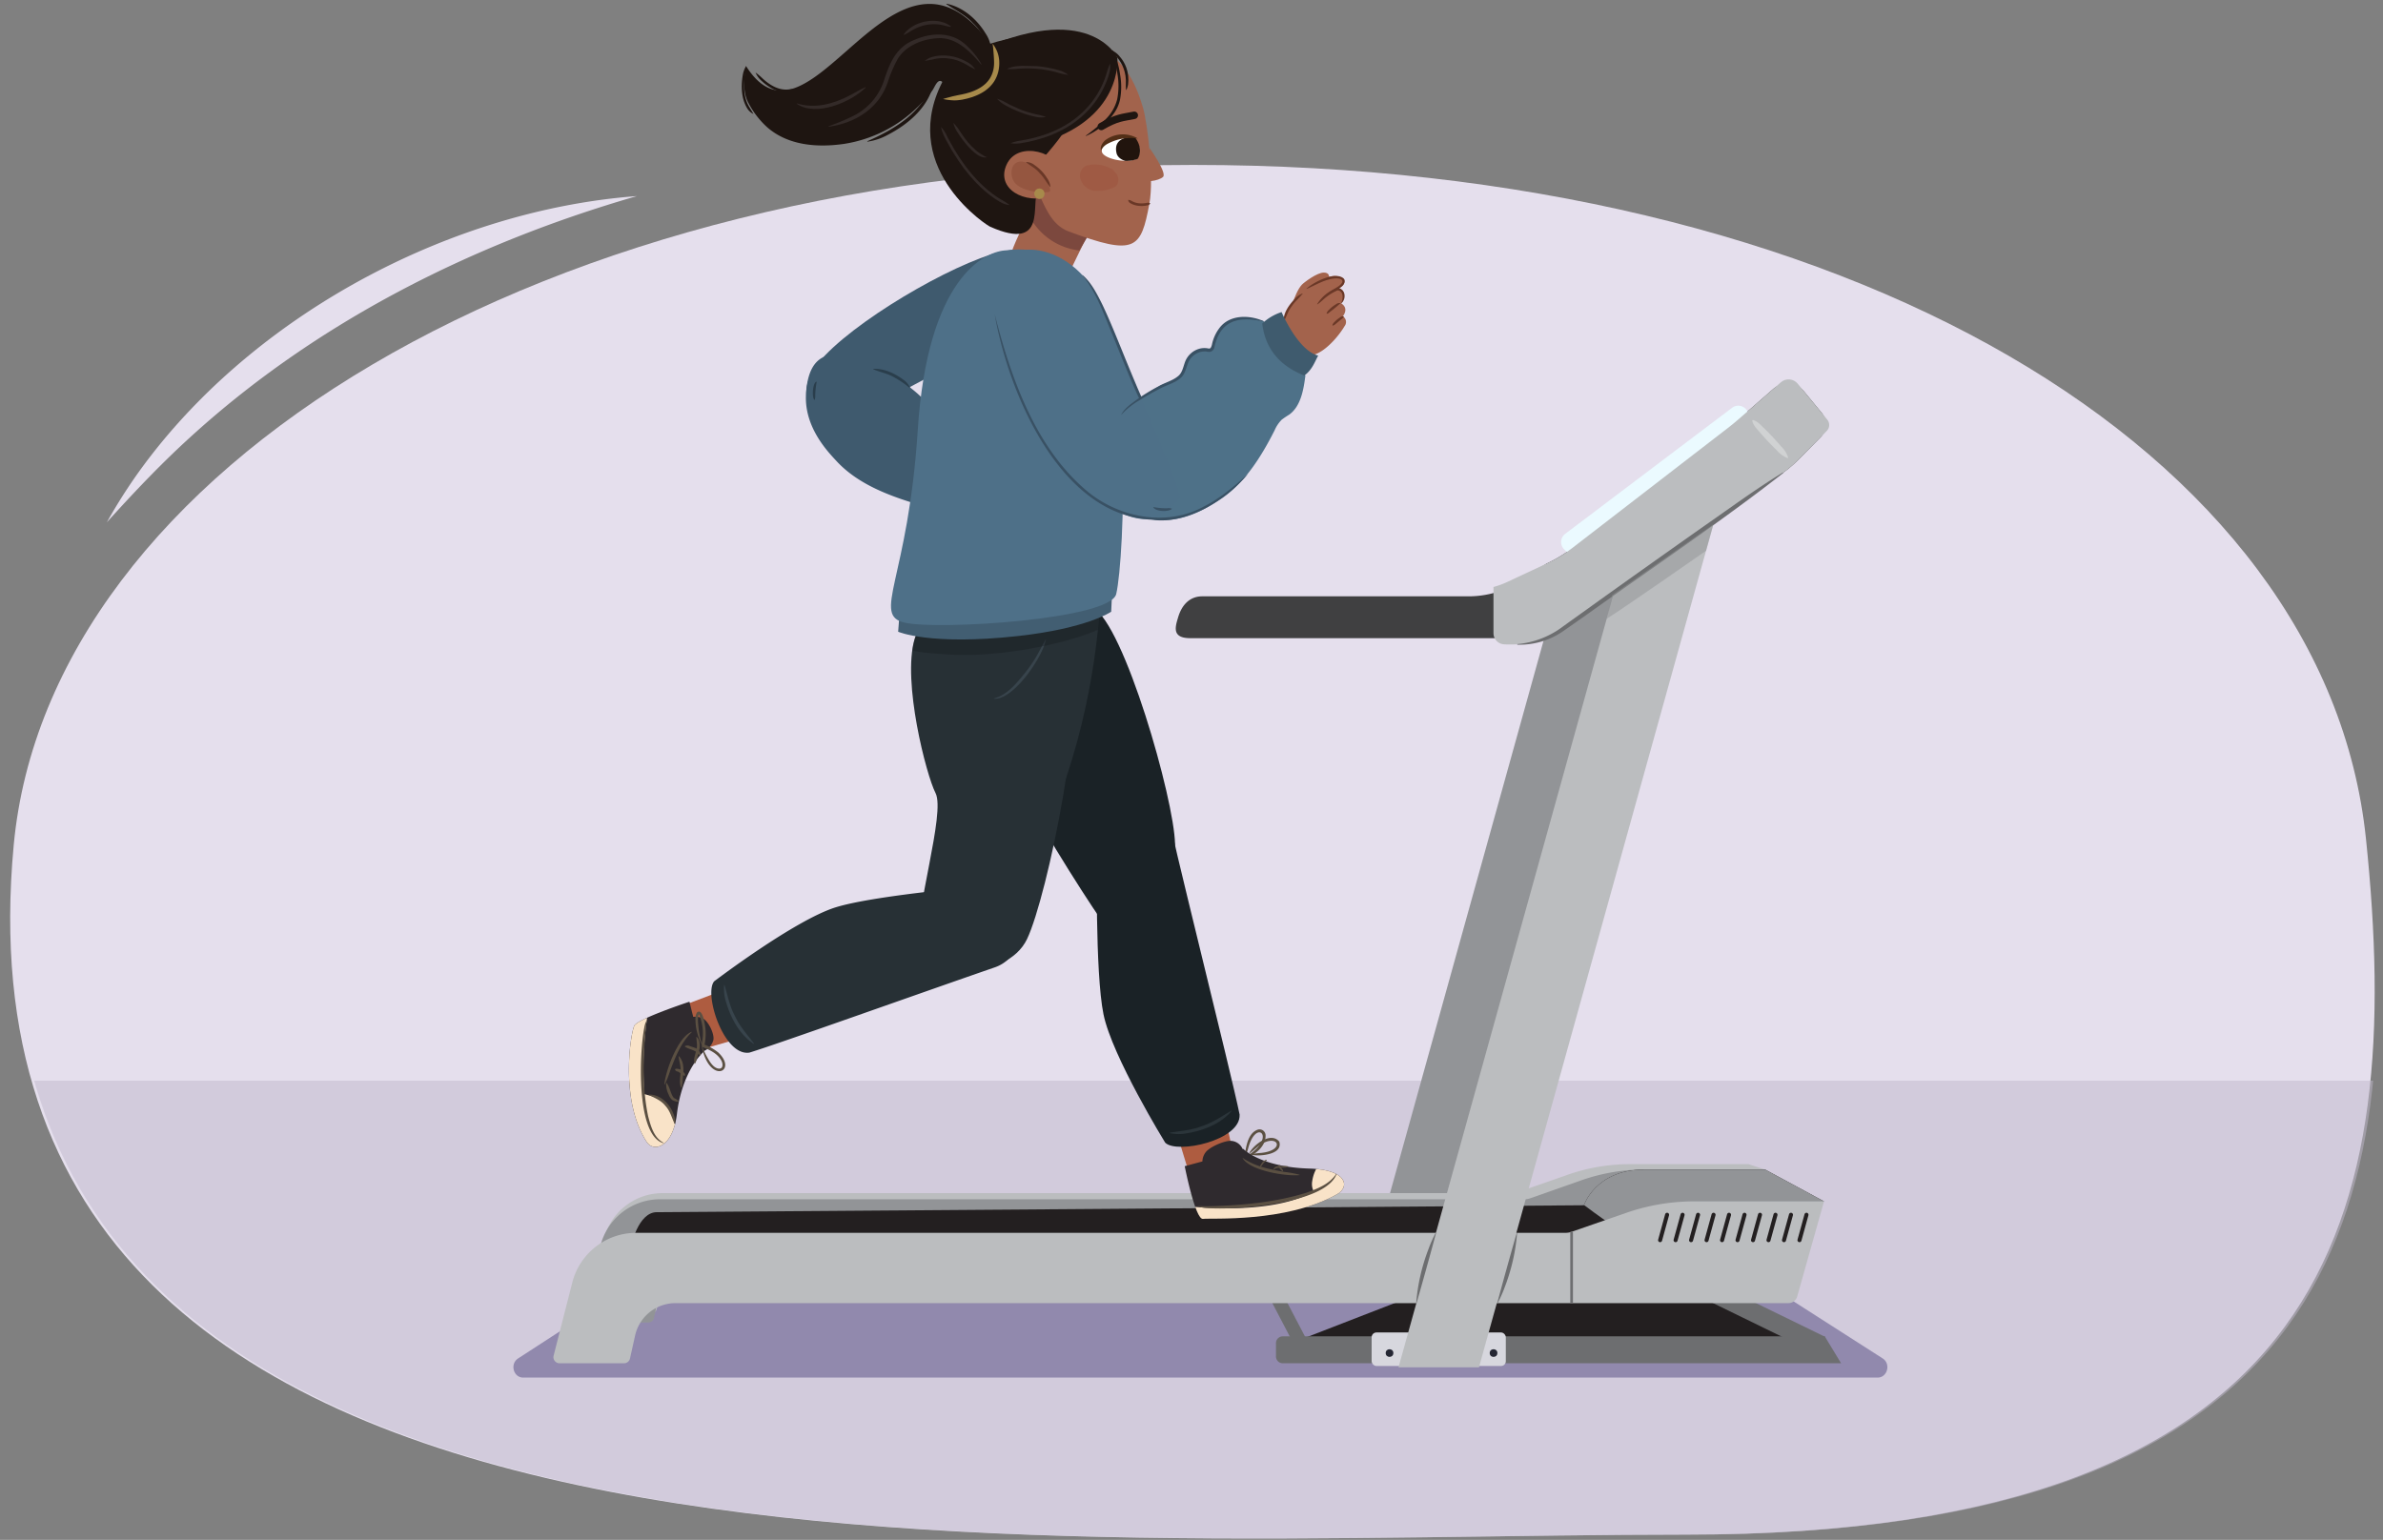 <svg xmlns="http://www.w3.org/2000/svg" xmlns:xlink="http://www.w3.org/1999/xlink" width="760" height="491.229" viewBox="0 0 760 491.229">
  <rect x="0" y="0" width="760" height="491.229" fill="#808080" stroke="none"/>
  <defs>
    <clipPath id="a">
      <path d="M5.243,269.471C16.46,150.115,173.664,52.613,381.422,52.613S742.56,143.365,755.43,267.618c12.32,118.942-9.055,221.924-216.813,221.924S-18.382,520.866,5.243,269.471Z" fill="none"/>
    </clipPath>
    <clipPath id="b">
      <path d="M362.061,43.9c-.19-.262-3.215-.267-3.6-.165-5.242,1.368-7.636,3.151-7.294,5.026.393,2.157,8.122,3.478,11.681,1.9C362.844,50.664,364.923,47.836,362.061,43.9Z" fill="none"/>
    </clipPath>
    <clipPath id="c">
      <path d="M335.407,62.557c-8.8,2.83-17.852-2.409-14.389-10.025,3.764-8.277,17.58-3.254,16.405,2.025" fill="#a2634c"/>
    </clipPath>
    <clipPath id="d">
      <path d="M562.944,373.089l18.783,10.151-49.752,11.915-330.693,2.33s2.2-10.8,8.207-10.8,295.662-2.2,295.662-2.2,3.7-11.392,19.265-11.392Z" fill="none"/>
    </clipPath>
    <clipPath id="e">
      <path d="M375.952,205.583H482.793a27.228,27.228,0,0,0,15.758-5.023l70.113-49.749a36.576,36.576,0,0,0,4.878-4.15l9.077-9.214a2.668,2.668,0,0,0,.159-3.567l-9.463-11.5a3.732,3.732,0,0,0-5.338-.439l-13.53,11.819q-1.552,1.357-3.186,2.617l-49.893,38.494a41.827,41.827,0,0,1-7.826,4.77l-12.8,5.988a27.581,27.581,0,0,1-11.682,2.6H381.039a4.738,4.738,0,0,0-4.562,3.457l-2.992,10.647A2.562,2.562,0,0,0,375.952,205.583Z" fill="none"/>
    </clipPath>
    <clipPath id="f">
      <path d="M377.839,372.015l5.636-1.515a5.048,5.048,0,0,1,1.035-2.917c1.178-1.634,5.993-3.8,8.185-3.64a4.288,4.288,0,0,1,3.619,2.6l.194-.057s5.531,5.853,21.161,6.292c12.093.34,12.856,5.9,8.744,8.2-16.4,9.162-40.437,7.5-42.736,7.848C381.206,389.192,377.839,372.015,377.839,372.015Z" fill="#2f2a2e"/>
    </clipPath>
    <clipPath id="g">
      <path d="M219.88,319.549l1.208,4.836a5.484,5.484,0,0,1,3.106.522c1.692.828,3.68,4.838,3.329,6.823a5.338,5.338,0,0,1-3.125,3.6l.048.165s-6.834,5.764-8.551,19.817c-1.329,10.873-7.466,12.328-9.651,8.965-8.712-13.408-5.066-34.855-3.946-37.075S219.88,319.549,219.88,319.549Z" fill="#2f2a2e"/>
    </clipPath>
    <clipPath id="h">
      <path d="M351.011,179.7c-.08-1.178-1.654-1.528-4.231-1.292.665-1.319,1.094-2.1,1.094-2.1-16.624-8.785-28.942-2.235-37.41,4.7a84.468,84.468,0,0,0-14.21,14.332c-2.527,1.038-4.038,1.676-4.038,1.676s.524.838,1.458,2.3a22.787,22.787,0,0,0-2,4.6c-3.981,13.524,3.771,43.427,6.686,49.055,3.277,6.324-6.829,38.022-5.285,48.545s27.923,11.672,34.463-1.935c3.62-7.53,9.268-30.6,12.439-51.364v0C350.277,217.764,351.615,188.625,351.011,179.7Z" fill="none"/>
    </clipPath>
  </defs>
  <path d="M4.386,269.471C15.6,150.115,172.807,52.613,380.565,52.613S741.7,143.365,754.573,267.618c12.32,118.942-9.055,221.924-216.813,221.924S-19.239,520.866,4.386,269.471Z" fill="#e5dfed"/>
  <g clip-path="url(#a)">
    <rect x="-30.279" y="344.737" width="848.582" height="149.022" fill="#c0b8cc" opacity="0.5"/>
  </g>
  <path d="M598.808,439.452H166.87c-3.146,0-4.311-4.369-1.631-6.11l30.957-20.1a2.986,2.986,0,0,1,1.63-.488H567.418a2.989,2.989,0,0,1,1.614.477l31.39,20.1C603.122,435.06,601.963,439.452,598.808,439.452Z" fill="#9189ad"/>
  <g>
    <g>
      <g>
        <path d="M348.606,71.357,339.845,89.4s-9.215,3.421-17.9-4.526c-2.066-1.891,9.823-23.538,9.823-23.538Z" fill="#a2634c"/>
        <path d="M349.037,71.8S333.7,63.744,329.43,61.736L328.6,69.5A20.63,20.63,0,0,0,344.23,79.908Z" fill="#7c483e"/>
      </g>
      <path d="M302.667,34.84c-5.241,3.382,15.756,25.753,18.554,23.394,11.106-9.363,8.366,11.447,19.6,15.6,21.359,7.9,23.038,5.62,25.747-8.854,1.533-8.193-.63-25.678-2-30.478-3.512-12.3-8.457-15.941-13.324-18.892C351.239,15.611,324.914,20.49,302.667,34.84Z" fill="#a2634c"/>
      <path d="M351.24,40.348c4.972-2.9,6.695-2.8,10.51-3.572" fill="none" stroke="#1e1511" stroke-linecap="round" stroke-miterlimit="10" stroke-width="2.382"/>
      <path d="M346.8,52.77a10.387,10.387,0,0,1,7.423,1,2.026,2.026,0,0,1,1.077.8l.1.134a6.652,6.652,0,0,1,.664.764c.985,1.348.669,3.656-.593,4.2a12.023,12.023,0,0,1-5.582,1.211,5.268,5.268,0,0,1-5-3.019C343.69,55.57,345.059,53.132,346.8,52.77Z" fill="#9f5a44"/>
      <g>
        <path d="M360.649,43.833a5.829,5.829,0,0,0-2.192-.095c-5.242,1.368-7.376,2.8-7.034,4.67.392,2.157,7.68,3.885,11.179,2.227C362.6,50.635,365.52,46.8,360.649,43.833Z" fill="#fff"/>
        <g clip-path="url(#b)">
          <path d="M359.639,43.793c-2.664.558-4.215,1.992-3.553,5.029.458,2.1,3.5,3.2,6.167,2.647s4.22-2.648,3.478-4.668A5.443,5.443,0,0,0,359.639,43.793Z" fill="#21140d"/>
        </g>
        <path d="M362.927,44.2a15.5,15.5,0,0,0-9.543,1.595,4.846,4.846,0,0,0-2.253,2.213c-.354-1.252.519-2.569,1.449-3.346a9.388,9.388,0,0,1,10.347-.462Z" fill="#532f17"/>
      </g>
      <path d="M366.873,64.876a1.482,1.482,0,0,1-.9.643l-.635.11c-.285.043-.628.062-.954.088a9.825,9.825,0,0,1-1.258-.049s-.149-.011-.38-.054a7.035,7.035,0,0,1-.864-.192,5.93,5.93,0,0,1-1.5-.677,1.206,1.206,0,0,1-.565-.979,2.272,2.272,0,0,1,1.007.278,5.483,5.483,0,0,0,1.3.578,6.115,6.115,0,0,0,.761.172,3.176,3.176,0,0,0,.338.05,9.14,9.14,0,0,0,1.132.039c.3-.025.609-.041.873-.081l.586-.1A1.623,1.623,0,0,1,366.873,64.876Z" fill="#6a3827"/>
      <path d="M330.854,10.651c-20.36,3.309-26.305,6.852-30.916,16.708-12.769,27.286,15.66,45.113,15.929,45,18.424,8.113,12.684-7.895,15.128-11.126s.93-18.484.211-19.448S330.854,10.651,330.854,10.651Z" fill="#1e1511"/>
      <path d="M329.708,54.04c2.926-4.393,22.03-21.33,13.662-35.683s-23.277,6.937-23.277,6.937Z" fill="#1e1511"/>
      <path d="M357.071,18.683a38.688,38.688,0,0,0-9.015-4.339c-3.114-1.045-6.4-2.273-9.715-2.032l-.032-.077a3.441,3.441,0,0,1,1.253-.343c3.64-.427,15.815,3.7,17.509,6.791Z" fill="#e4b87f"/>
      <g>
        <g>
          <path d="M335.407,62.557c-8.8,2.83-17.852-2.409-14.389-10.025,3.764-8.277,17.58-3.254,16.405,2.025" fill="#a2634c"/>
          <g clip-path="url(#c)">
            <path d="M324.466,51.756c2.362-.977,5.459,1.572,7.023,2.983a10.491,10.491,0,0,1,3.439,5.867c.11.546-.65.817-1.312.679a2.7,2.7,0,0,1-1.217.146c-3.051-.264-6.842-1-8.632-2.989C322.161,56.659,322.028,52.764,324.466,51.756Z" fill="#955640"/>
          </g>
        </g>
        <path d="M334.905,59.627c-1.232-1.475-2-3.12-3.387-4.45-1.215-1.493-2.947-2.313-4.378-3.48a4.279,4.279,0,0,1,2.8.958,13.749,13.749,0,0,1,4.019,4.212,5.41,5.41,0,0,1,1.046,2.719.061.061,0,0,1-.1.041Z" fill="#6a3827"/>
      </g>
      <path d="M354.039,15.987c.834.929,1.738,1.663,2.471,2.6a11.229,11.229,0,0,1,1.747,3.043,6.85,6.85,0,0,1,.287.831,5.4,5.4,0,0,1,.226.85l.178.865.087.881.044.442c.007.148,0,.3,0,.445-.006.3,0,.594,0,.893a11.821,11.821,0,0,0,.054,1.832l.109.021a7.336,7.336,0,0,0,.534-1.8c.027-.312.053-.625.068-.939.007-.156.022-.313.022-.47l-.025-.472-.054-.946-.16-.936a6.162,6.162,0,0,0-.229-.923,7.345,7.345,0,0,0-.3-.9,10.742,10.742,0,0,0-1.968-3.237,6.3,6.3,0,0,0-3.045-2.173Z" fill="#1e1511"/>
      <path d="M346.339,43.385a20.9,20.9,0,0,0,6.644-4.558,18.034,18.034,0,0,0,2.606-3.152,11.833,11.833,0,0,0,1.6-3.811,21.964,21.964,0,0,0,.029-8.122,26.209,26.209,0,0,0-2.3-7.714l-.1.039c.569,2.616,1.236,5.175,1.6,7.793a22.175,22.175,0,0,1-.116,7.8,13.705,13.705,0,0,1-3.9,6.587,57.142,57.142,0,0,1-6.118,5.039Z" fill="#1e1511"/>
      <path d="M340.969,38.658s2.263-10.839,8.818-15.561l6.554-4.722s-8.958-19.185-46.46-1.261" fill="#1e1511"/>
      <path d="M330.6,21.1l.539.056s.979.082,2.153.273c.589.081,1.221.22,1.813.328.585.138,1.131.246,1.53.36.715.184,1.057.284,1.265.351a7.867,7.867,0,0,1,2.765,1.419,19.728,19.728,0,0,1-3-.625c-.2-.063-.537-.159-1.235-.338-.39-.109-.924-.215-1.5-.35-.578-.105-1.2-.242-1.771-.322-1.148-.188-2.1-.271-2.1-.271l-.527-.054-1.3-.078c-1.024-.047-2.274-.059-3.162,0-.963.026-1.554.1-1.864.13a15.763,15.763,0,0,1-3.07.01,8.737,8.737,0,0,1,2.989-.835c.317-.031.923-.111,1.909-.139" fill="#332a28"/>
      <path d="M325.371,34.906c.215.092.349.139.349.139l.416.15c.258.088.607.231,1,.351.781.259,1.71.523,2.266.66.7.174,1.037.241,1.246.283a26.412,26.412,0,0,1,2.949.8,7.207,7.207,0,0,1-3.113.01c-.215-.042-.565-.109-1.283-.287-.573-.138-1.527-.411-2.327-.678-.4-.124-.76-.271-1.024-.362l-.426-.156s-.137-.048-.357-.14l-.873-.356c-.682-.3-1.509-.665-2.082-.962-.879-.443-1.416-.732-1.687-.9a9.127,9.127,0,0,1-2.414-1.948,14.546,14.546,0,0,1,2.819,1.225c.267.16.793.441,1.654.874" fill="#332a28"/>
      <path d="M311.236,47.951a11.9,11.9,0,0,0,1,.755c.509.339.9.607,1.294.837a4.717,4.717,0,0,0,1.284.62,3.092,3.092,0,0,1-1.517-.058,4.946,4.946,0,0,1-1.522-.71,11.959,11.959,0,0,1-1.071-.8l-.737-.647-.81-.809-.895-1a3.138,3.138,0,0,1-.217-.254l-.511-.641c-.417-.5-.862-1.143-1.19-1.6-.579-.8-.878-1.327-1.059-1.588a9.69,9.69,0,0,1-1.236-2.842,13.428,13.428,0,0,1,1.933,2.394c.181.254.477.777,1.045,1.556.321.443.756,1.078,1.16,1.562l.5.625a2.988,2.988,0,0,0,.21.247l.868.964" fill="#332a28"/>
      <path d="M303.762,48.274c-.678-1.12-1.266-2.246-1.789-3.163-.491-.849-.718-1.413-.868-1.692a11.223,11.223,0,0,1-.977-2.935,11.243,11.243,0,0,1,1.717,2.561c.151.275.377.834.864,1.671.518.907,1.1,2.021,1.768,3.127l1.038,1.649c.343.546.674,1.087,1.034,1.569.705.972,1.293,1.871,1.782,2.465l.773.97.342.428c.214.277.531.668.947,1.115s.881,1,1.418,1.567c.559.547,1.146,1.159,1.779,1.749l.977.868.49.433.509.4.992.785.975.687c.3.223.63.431.894.592l.438.274c.265.173.489.3.637.377.273.151.511.3.731.436s.426.258.62.392c.392.259.753.529,1.214.824a6.837,6.837,0,0,1-1.471-.273c-.231-.073-.465-.158-.715-.26s-.5-.243-.787-.4c-.154-.083-.387-.208-.66-.385l-.452-.282c-.274-.166-.611-.38-.922-.609l-1-.705-1.016-.8-.52-.412-.5-.443-1-.887c-.645-.6-1.242-1.227-1.812-1.785-.547-.58-1.024-1.136-1.442-1.6s-.745-.853-.962-1.135l-.347-.435-.786-.984c-.5-.6-1.1-1.513-1.811-2.5" fill="#332a28"/>
      <path d="M366.665,47.271s5.58,7.865,4.266,9.157-6.533,2.116-6.518.379S366.665,47.271,366.665,47.271Z" fill="#a2634c"/>
      <path d="M329.908,61.408a.747.747,0,0,1,.047-.166,1.709,1.709,0,0,1,.184-.38,1.771,1.771,0,0,1,.256-.3,1.645,1.645,0,0,1,.327-.233,1.777,1.777,0,0,1,.784-.193,1.719,1.719,0,0,1,.784.2,1.635,1.635,0,0,1,.314.228,1.586,1.586,0,0,1,.258.308.727.727,0,0,1,.076.133,1.486,1.486,0,0,1,.169.634c0,.023,0,.048,0,.072v.008a1.067,1.067,0,0,1,0,.226,1.575,1.575,0,0,1-.2.694.756.756,0,0,1-.061.107,2.051,2.051,0,0,1-.227.281,1.577,1.577,0,0,1-.616.367.662.662,0,0,1-.131.033,1.606,1.606,0,0,1-.4.032,1.746,1.746,0,0,1-.75-.226,2.185,2.185,0,0,1-.308-.233.86.86,0,0,1-.111-.115,2.247,2.247,0,0,1-.223-.307c-.013-.024-.024-.047-.035-.072a3.047,3.047,0,0,1-.119-.3,1.887,1.887,0,0,1-.06-.394A1.648,1.648,0,0,1,329.908,61.408Z" fill="#a78a4b"/>
      <path d="M356.341,18.375s2.146,20.141-26.148,27.72c0,0,10.205-25.539,17.6-27.213S356.341,18.375,356.341,18.375Z" fill="#1e1511"/>
      <path d="M354.009,20.285a7.252,7.252,0,0,1-.234,3.105c-.05.168-.115.423-.217.733l-.165.507c-.053.177-.161.457-.244.691s-.182.5-.289.753a28.863,28.863,0,0,1-3.52,6.36,29.332,29.332,0,0,1-4.467,4.853,28.211,28.211,0,0,1-2.257,1.785l-.642.449c-.4.3-1.025.662-1.766,1.126a38.415,38.415,0,0,1-5.953,2.812,47.28,47.28,0,0,1-6.961,1.917l-1.865.324a10.3,10.3,0,0,1-3.1-.01,12.319,12.319,0,0,1,2.969-.809l1.834-.325a46.573,46.573,0,0,0,6.833-1.88,37.679,37.679,0,0,0,5.818-2.744c.722-.452,1.331-.8,1.722-1.1l.625-.437a27.644,27.644,0,0,0,2.2-1.738,28.647,28.647,0,0,0,4.338-4.718,28.125,28.125,0,0,0,3.419-6.178c.1-.247.195-.491.28-.731s.186-.5.238-.671l.161-.491c.1-.3.163-.546.214-.708A25.588,25.588,0,0,1,354.009,20.285Z" fill="#332a28"/>
      <path d="M316.742,15.356c-31.312-46.178-57.94,38.684-78.8,5.724-.275.165-.346,1.837-.373,2.039-.44,3.277-.4,6.971,1.183,9.84a28.111,28.111,0,0,0,5.9,7.616c6.821,5.975,16.28,6.512,24.511,5.33A42.946,42.946,0,0,0,292.794,34a42.468,42.468,0,0,0,4.513-5.069c.807-1.084,1.749-4.173,3.284-2.736,1.169,1.095-2.518,7.064,3.728,5.069" fill="#1e1511"/>
      <path d="M237.916,21.152a23.212,23.212,0,0,1-.291,2.824c-.032.2-.085.514-.166,1.176a21.137,21.137,0,0,0-.139,2.483c0,.861.077,1.558.077,1.558s.055.585.194,1.312a11.332,11.332,0,0,0,.634,2.156,10,10,0,0,0,.714,1.43c.57.9.86,1.442,1.358,2.258a4.6,4.6,0,0,1-2-1.8,10.206,10.206,0,0,1-.769-1.527,11.9,11.9,0,0,1-.671-2.29c-.146-.767-.2-1.381-.2-1.381s-.08-.731-.084-1.628a20.947,20.947,0,0,1,.144-2.582c.084-.686.141-1.015.176-1.217A7.687,7.687,0,0,1,237.916,21.152Z" fill="#1e1511"/>
      <path d="M240.968,23.148a18.361,18.361,0,0,1,2.026,1.682c.134.129.353.338.821.745a16.32,16.32,0,0,0,1.839,1.365,12.823,12.823,0,0,0,1.234.7,11.252,11.252,0,0,0,1.1.457,8.232,8.232,0,0,0,1.97.443,7.554,7.554,0,0,0,1.452.006c.975-.114,1.532-.133,2.405-.219a4.193,4.193,0,0,1-2.37,1.07,7.652,7.652,0,0,1-1.554,0,8.668,8.668,0,0,1-2.09-.472,11.686,11.686,0,0,1-1.16-.485,13.272,13.272,0,0,1-1.292-.723A16.306,16.306,0,0,1,243.44,26.3c-.485-.422-.71-.64-.848-.775A7.145,7.145,0,0,1,240.968,23.148Z" fill="#1e1511"/>
      <path d="M312.9,20.573c-3.343-4-7.451-8.235-12.931-8.414-5.074.044-10.8,2.087-13.6,6.524a42.517,42.517,0,0,0-3.186,7.361c-2.771,8.466-10.358,13.216-18.89,14.385l-.041-.162a67.376,67.376,0,0,0,7.488-3.107,19.194,19.194,0,0,0,10.219-11.583c1.825-5.548,3.884-10.644,9.84-12.915,5.212-2.278,11.533-2.522,15.984,1.445a25.166,25.166,0,0,1,5.249,6.369l-.137.1Z" fill="#332a28"/>
      <path d="M302.075,18.6a14.463,14.463,0,0,0-2.338-.022,13.852,13.852,0,0,0-1.811.285c-.3.074-.571.131-.825.176l-.37.058-.346.081c-.456.1-.9.158-1.455.224a13.886,13.886,0,0,1,1.261-.8l.331-.173.369-.128c.258-.084.539-.165.856-.247a14.042,14.042,0,0,1,1.921-.307,15.014,15.014,0,0,1,2.483.024,7.066,7.066,0,0,1,1.012.127l.409.077.483.089c.294.065.692.188,1.132.308s.895.319,1.329.471c.422.182.806.365,1.095.495.659.354.979.519,1.163.643a6.523,6.523,0,0,1,2.249,2.164c-.967-.513-1.611-.809-2.674-1.452-.176-.117-.482-.271-1.109-.608l-1.041-.469c-.412-.144-.844-.333-1.259-.449s-.792-.231-1.07-.293l-.455-.085" fill="#332a28"/>
      <path d="M276.1,27.913c-4.714,4.714-15.9,9.433-21.986,5.206l.06-.121c5.713,1.743,11.5.2,16.654-2.47,1.741-.868,3.356-1.926,5.19-2.722l.082.107Z" fill="#332a28"/>
      <path d="M288.207,11.036c3.015-4.364,10.855-5.956,15.1-2.572l-.059.121c-1.407-.16-2.592-.663-3.9-.781a13.381,13.381,0,0,0-7.551,1.382c-1.188.578-2.217,1.363-3.489,1.944l-.1-.094Z" fill="#332a28"/>
      <path d="M315.945,15.813c-1.654-3.069-3.162-6.115-5.723-8.516-2.41-2.588-5.494-4.026-8.417-5.976l.052-.137c5.28,1.05,9.777,5,12.5,9.531a10.142,10.142,0,0,1,1.727,5.067l-.144.031Z" fill="#1e1511"/>
      <path d="M276.605,45.058c7.4-3.282,14.676-7.4,18.911-14.562.686-.955,1.179-2,1.887-2.949l.128.052c-1.932,6.955-7.985,12.067-14.181,15.3a19.049,19.049,0,0,1-6.71,2.294l-.035-.134Z" fill="#1e1511"/>
      <path d="M316.547,13.905a10.444,10.444,0,0,1,1.5,2.612,9.608,9.608,0,0,1,.643,3.313,11.855,11.855,0,0,1-.252,2.763,10.379,10.379,0,0,1-1.434,3.465,10.062,10.062,0,0,1-1.049,1.323l-.351.377-.14.126-.444.394a12.149,12.149,0,0,1-1.151.876,15.538,15.538,0,0,1-3.094,1.555l-.682.255c-.218.074-.428.129-.625.189-.4.113-.747.224-1.06.3L307,31.763c-.644.121-1.226.176-1.764.228a12.736,12.736,0,0,1-1.523.008,18.351,18.351,0,0,1-2.954-.421c1.053-.332,1.928-.535,2.838-.79.455-.123.928-.2,1.43-.32s1.049-.212,1.655-.332l1.32-.3c.291-.073.614-.178.981-.283.182-.055.378-.106.577-.174l.622-.234a14.247,14.247,0,0,0,2.765-1.382,10.656,10.656,0,0,0,1-.752l.381-.334.119-.107.293-.32a8.434,8.434,0,0,0,.875-1.109,8.9,8.9,0,0,0,1.2-2.9,10.725,10.725,0,0,0,.224-2.389c-.018-1.193-.1-2.139-.17-3.059S316.733,14.983,316.547,13.905Z" fill="#a78a4b"/>
    </g>
    <polygon points="571.523 427.045 547.719 414.966 446.648 414.966 410.979 428.797 558.317 428.797 571.523 427.045" fill="#231f20"/>
    <polygon points="466.131 390.829 528.256 167.24 497.081 187.096 441.04 388.789 466.131 390.829" fill="#929497"/>
    <path d="M187.181,416.7l5.452-21.506a19.262,19.262,0,0,1,18.638-14.582H482.259a5.433,5.433,0,0,0,1.79-.3l15.962-5.578a59.981,59.981,0,0,1,19.789-3.36h37.858l5.286,1.717-13.1,26.227a2.665,2.665,0,0,1-2.563,1.955H222.718a12.077,12.077,0,0,0-11.769,9.5l-1.494,6.76a1.784,1.784,0,0,1-1.738,1.4H188.906A1.79,1.79,0,0,1,187.181,416.7Z" fill="#bbbdbf"/>
    <path d="M185.905,419.588l5.548-22.061a19.633,19.633,0,0,1,18.969-14.959H486.209a5.489,5.489,0,0,0,1.822-.311l16.245-5.722a60.594,60.594,0,0,1,20.14-3.446h38.528l-7.957,28.665a2.716,2.716,0,0,1-2.608,2H222.071a12.313,12.313,0,0,0-11.977,9.75l-1.521,6.934a1.818,1.818,0,0,1-1.768,1.439H187.66A1.833,1.833,0,0,1,185.905,419.588Z" fill="#929497"/>
    <path d="M562.944,373.089l18.783,10.151-49.752,11.915-330.693,2.33s2.2-10.8,8.207-10.8,295.662-2.2,295.662-2.2,3.7-11.392,19.265-11.392Z" fill="#231f20"/>
    <path d="M587.175,434.885H409.108a2.167,2.167,0,0,1-2.167-2.167v-4.255a2.167,2.167,0,0,1,2.167-2.167H581.964Z" fill="#6d6e70"/>
    <rect x="408.833" y="410.966" width="4.291" height="20.066" transform="translate(-148.303 238.384) rotate(-27.607)" fill="#6d6e70"/>
    <rect x="437.454" y="425.059" width="42.79" height="10.698" rx="1.527" fill="#d7d7de"/>
    <rect x="560.266" y="401.134" width="6.007" height="38.956" transform="translate(-61.754 742.376) rotate(-63.989)" fill="#6d6e70"/>
    <path d="M380.111,203.583H481.788c6.3,0,12.444.042,17.582-3.6l69.068-49.007a39.707,39.707,0,0,0,5.3-4.509l6.889-6.994a5.82,5.82,0,0,0,.349-7.781l-5.6-6.8a6.885,6.885,0,0,0-9.846-.81l-11.013,9.62q-1.624,1.421-3.334,2.739l-49.542,38.223a44.94,44.94,0,0,1-8.415,5.129l-11.848,7.543a30.708,30.708,0,0,1-13.017,2.895H383.427c-4.177,0-6.618,2.991-7.707,6.741-.412,1.419-1.192,3.633-.382,5.029C376.236,203.542,378.551,203.583,380.111,203.583Z" fill="#404041"/>
    <g clip-path="url(#d)">
      <path d="M501.78,381.7c.407.7,12.883,9.68,13.425,9.87s74.043-4.014,74.043-4.014L555.074,361.61s-37.564,2.347-37.97,2.618S501.78,381.7,501.78,381.7Z" fill="#929497"/>
    </g>
    <path d="M558.62,132.957l-1.6-2.188a3.236,3.236,0,0,0-4.585-.7L499.177,170.3a3.274,3.274,0,0,0-.522,4.733l2.294,2.287Z" fill="#ebfaff"/>
    <path d="M176.564,432.457l5.961-23.35a21.039,21.039,0,0,1,20.384-15.833h296.36a5.989,5.989,0,0,0,1.958-.33l17.456-6.056a66.021,66.021,0,0,1,21.643-3.648h41.4l-8.55,30.341a2.913,2.913,0,0,1-2.8,2.122H215.427a13.186,13.186,0,0,0-12.871,10.319l-1.634,7.34a1.946,1.946,0,0,1-1.9,1.523H178.449A1.946,1.946,0,0,1,176.564,432.457Z" fill="#bbbdbf"/>
    <polygon points="471.678 436.187 547.719 162.685 516.544 182.541 446.02 436.187 471.678 436.187" fill="#bbbdbf"/>
    <path d="M451.653,415.685a61.941,61.941,0,0,1,3.858-17.049,41.832,41.832,0,0,1,2.378-5.379l.124.034c-1.5,5.607-4.623,16.856-6.236,22.429l-.124-.035Z" fill="#6d6e70"/>
    <path d="M483.853,393.291A61.938,61.938,0,0,1,480,410.341a41.977,41.977,0,0,1-2.379,5.379l-.124-.035c1.5-5.606,4.624-16.856,6.237-22.428l.123.034Z" fill="#6d6e70"/>
    <circle cx="476.333" cy="431.63" r="1.222" fill="#242633"/>
    <circle cx="443.157" cy="431.63" r="1.222" fill="#242633"/>
    <g>
      <line x1="576.129" y1="387.515" x2="573.899" y2="395.619" fill="none" stroke="#231f20" stroke-linecap="round" stroke-miterlimit="10" stroke-width="1.287"/>
      <line x1="571.19" y1="387.515" x2="568.96" y2="395.619" fill="none" stroke="#231f20" stroke-linecap="round" stroke-miterlimit="10" stroke-width="1.287"/>
      <line x1="566.251" y1="387.515" x2="564.021" y2="395.619" fill="none" stroke="#231f20" stroke-linecap="round" stroke-miterlimit="10" stroke-width="1.287"/>
      <line x1="561.312" y1="387.515" x2="559.082" y2="395.619" fill="none" stroke="#231f20" stroke-linecap="round" stroke-miterlimit="10" stroke-width="1.287"/>
      <line x1="556.373" y1="387.515" x2="554.143" y2="395.619" fill="none" stroke="#231f20" stroke-linecap="round" stroke-miterlimit="10" stroke-width="1.287"/>
      <line x1="551.434" y1="387.515" x2="549.205" y2="395.619" fill="none" stroke="#231f20" stroke-linecap="round" stroke-miterlimit="10" stroke-width="1.287"/>
      <line x1="546.495" y1="387.515" x2="544.266" y2="395.619" fill="none" stroke="#231f20" stroke-linecap="round" stroke-miterlimit="10" stroke-width="1.287"/>
      <line x1="541.556" y1="387.515" x2="539.327" y2="395.619" fill="none" stroke="#231f20" stroke-linecap="round" stroke-miterlimit="10" stroke-width="1.287"/>
      <line x1="536.617" y1="387.515" x2="534.388" y2="395.619" fill="none" stroke="#231f20" stroke-linecap="round" stroke-miterlimit="10" stroke-width="1.287"/>
      <line x1="531.678" y1="387.515" x2="529.449" y2="395.619" fill="none" stroke="#231f20" stroke-linecap="round" stroke-miterlimit="10" stroke-width="1.287"/>
    </g>
    <g clip-path="url(#e)">
      <path d="M476.311,181.947v20.032a3.567,3.567,0,0,0,3.6,3.567l4.964.382s22.257-4.066,22.777-4.24,79.831-62.341,79.831-62.341l-16.278-25.283s-80.524,64.073-81.217,64.073S476.311,181.947,476.311,181.947Z" fill="#bbbdbf"/>
    </g>
    <path d="M559.007,133.969c1.559.419,2.4,1.51,3.408,2.45s1.945,1.941,2.9,2.927c.925,1.015,1.854,2.027,2.74,3.079a8.475,8.475,0,0,1,2.246,3.544l-.184.173a8.5,8.5,0,0,1-3.4-2.456c-1-.949-1.949-1.937-2.907-2.922-.926-1.013-1.86-2.02-2.746-3.073s-1.915-1.969-2.239-3.55l.183-.172Z" fill="#d0d2d3"/>
    <path d="M568.719,150.888c-18.431,14.5-42.663,30.885-61.847,44.6-1.669,1.175-6.167,4.343-7.8,5.475a24.413,24.413,0,0,1-15.159,4.694v-.189a28.239,28.239,0,0,0,14.413-5.511c1.593-1.157,6.076-4.364,7.746-5.557,10.279-7.406,31.083-22.172,41.466-29.429,6.939-4.876,13.811-9.836,21.074-14.234l.11.154Z" fill="#6d6e70"/>
    <path d="M544.105,175.686s-26.9,18.794-31.686,21.693l1.736-7.539,32.3-22.6Z" fill="#929497" opacity="0.5"/>
    <line x1="501.227" y1="392.944" x2="501.227" y2="415.703" fill="none" stroke="#6d6e70" stroke-miterlimit="10" stroke-width="0.858"/>
    <g>
      <g>
        <g>
          <path d="M397.318,369.291l2.114-1.744c7.026-5.419,1.014-10.473-1.386-1.118l-.4,1.3c-.036.209-.419,1.072-.286,1.18.06.018.089.1.012.116-.226.012-.26-.221-.274-.33a9.711,9.711,0,0,1,.035-1.066c.413-2.646,1.155-6.3,4.044-7.285a1.925,1.925,0,0,1,2.449,1.845c.073,3.492-3.265,6.139-6.252,7.2a.059.059,0,0,1-.053-.1Z" fill="#5b5042"/>
          <polygon points="360.776 313.582 378.815 372.938 393.25 367.857 380.296 308.148 360.776 313.582" fill="#ae5c40"/>
          <g>
            <path d="M377.839,372.015l5.636-1.515a5.048,5.048,0,0,1,1.035-2.917c1.178-1.634,5.993-3.8,8.185-3.64a4.288,4.288,0,0,1,3.619,2.6l.194-.057s5.531,5.853,21.161,6.292c12.093.34,12.856,5.9,8.744,8.2-16.4,9.162-40.437,7.5-42.736,7.848C381.206,389.192,377.839,372.015,377.839,372.015Z" fill="#2f2a2e"/>
            <g clip-path="url(#f)">
              <path d="M378.775,384.752s25.833,3.372,40.223-4.635a5.23,5.23,0,0,1-.488-3.368,11.4,11.4,0,0,1,2.393-5.538c1.511-1.964,5.415-1.888,7.577-2.991.09-.051.183-.1.281-.149.156-.077.764-.572.921-.649a2.8,2.8,0,0,1,1.805-.319c.678-.108.9.228,1.567.174l.063,0c.181-.014.363-.032.543-.042l-.007.023q.315,0,.649.026a1.75,1.75,0,0,1,.745.211,5.21,5.21,0,0,1,3.746.754c1.973,1.483.772,4.277-1.35,6.585a29.908,29.908,0,0,1-9.929,6.409c-3.021,1.117-19.709,8.919-20.754,9.134-4.326,1.248-12.747,6.348-16.368,5.488C389.122,395.558,378.775,384.752,378.775,384.752Z" fill="#f9e3c8"/>
            </g>
          </g>
          <path d="M398.367,367.945c1.368-2.777,6.979-7.068,9.627-3.753,1.075,3.518-4.1,4.339-6.542,4.382a10.648,10.648,0,0,1-2.454-.226c-.1-.034-.326-.111-.271-.331.031-.076.1-.027.11.034.074.151,1.007-.062,1.213-.057l1.355-.148c9.646-.584,5.815-7.442-.834-1.574l-2.113,1.745a.059.059,0,0,1-.091-.072Z" fill="#5b5042"/>
          <path d="M404.069,370.084a1.364,1.364,0,0,1-.61.506c-.61.438-.866,1.173-1.45,1.675-.18.049-.086-.564.158-.822.31-.437.552-1,1.083-1.226.125-.083.752-.338.819-.133Z" fill="#5b5042"/>
          <path d="M410.846,372.134a2.165,2.165,0,0,1-1.233.326c-1.151.1-2.455-.134-3.4.68a.038.038,0,0,1-.06-.032c.24-1.424,2.4-1.091,3.447-1.139a3.431,3.431,0,0,1,1.239.1.039.039,0,0,1,.012.067Z" fill="#5b5042"/>
          <path d="M408.168,371.735a.3.3,0,0,0,.014.155c.029.026.053-.018.062,0a5.123,5.123,0,0,0,.718,1.082c.1.076.352.532.157.629a.782.782,0,0,1-.512-.3,2.306,2.306,0,0,1-.792-1.3c-.065-.253.285-.445.353-.262Z" fill="#5b5042"/>
          <path d="M426.263,374.539c-3.523,9.526-32.232,11.554-41.342,10.834a8.6,8.6,0,0,1-2.956-.62c1.907.036,3.94.039,5.9-.035,9.671-.357,19.479-1.344,28.742-4.23,3.545-1.282,7.381-2.734,9.539-6a.067.067,0,0,1,.122.053Z" fill="#5b5042"/>
          <path d="M414.413,374.863c-4.431.418-15.618-1.394-18.081-5.348a.059.059,0,0,1,.087-.077c3.918,2.735,8.688,3.6,13.305,4.423a30.976,30.976,0,0,1,4.7.886.06.06,0,0,1-.007.116Z" fill="#5b5042"/>
        </g>
        <path d="M339.752,160.433c-17.731-.051-25.323,10.986-29.51,20.635s-7.425,20.422-6.094,27.79c2.39,13.24,19.317,34.32,21.154,40.851s20.109,35.479,25.878,43.715,23.839-9.719,23.569-24.169-16.285-70.127-26.157-75.367S339.752,160.433,339.752,160.433Z" fill="#1a2226"/>
        <path d="M372.558,259.359c-.52,1.1,20.187,83.192,22.784,96.191.454,8.285-20.12,12.681-23.738,8.953,0,0-16.924-27.507-19.666-40.91s-2.074-51.088-2.074-51.088Z" fill="#1a2226"/>
      </g>
      <g>
        <path d="M257.055,125.728c-.622,10.592,7.024,18.442,9.792,21.426,6.37,6.865,15.629,10.62,24.823,13.423a10.939,10.939,0,0,1,3.711,1.639,26.675,26.675,0,0,1,1.981,2.053c3.228,3.18,8.517,3.183,13.2,2.972l11.46-12.186c.523-4.214.2-8.968-2.993-11.86a11.054,11.054,0,0,0-6.83-2.569c-.755-.041-1.663-.107-2.006-.744a2.247,2.247,0,0,1-.153-1.037,6.171,6.171,0,0,0-4.518-5.641c-1.369-.376-2.869-.311-4.174-.851-1.938-.8-4.169-1.3-5.274-3.013-2.508-3.883-10.032-9.011-14.226-11.209C267.1,110.4,257.944,110.6,257.055,125.728Z" fill="#3f5a6e"/>
        <path d="M329.318,156.191s-11.226,7.256-11.65,13.893c-1.9-.67-4.857-1.089-7.035-3.269,1.013-4.9,3.755-12.992,14.028-16.076A16.4,16.4,0,0,1,329.318,156.191Z" fill="#3f5b6e"/>
        <path d="M321.659,79.843c17.462-2.352,19.678,15.95-4.756,29.218-8.636,4.69-53.04,29.1-54.213,27.388-2.347-3.414-11.461-10.73.441-23.093C276.244,99.735,308.619,81.6,321.659,79.843Z" fill="#3f5a6e"/>
        <path d="M259.719,127.551c-.867-.83-.526-5.708.756-5.811a30.634,30.634,0,0,0-.483,4.308,3.345,3.345,0,0,1-.177,1.488.058.058,0,0,1-.1.015Z" fill="#2a3e4c"/>
        <path d="M290.163,123.789a29.141,29.141,0,0,0-5.446-3.661c-1.978-1.088-4.146-1.395-6.2-2.347a.062.062,0,0,1,.019-.115c3.431-.158,6.807,1.42,9.518,3.422a6.007,6.007,0,0,1,2.2,2.632.062.062,0,0,1-.094.069Z" fill="#2a3e4c"/>
      </g>
      <g>
        <polygon points="277.107 298.345 219.083 320.293 225.113 334.358 283.828 317.46 277.107 298.345" fill="#ae5c40"/>
        <g>
          <path d="M219.88,319.549l1.208,4.836a5.484,5.484,0,0,1,3.106.522c1.692.828,3.68,4.838,3.329,6.823a5.338,5.338,0,0,1-3.125,3.6l.048.165s-6.834,5.764-8.551,19.817c-1.329,10.873-7.466,12.328-9.651,8.965-8.712-13.408-5.066-34.855-3.946-37.075S219.88,319.549,219.88,319.549Z" fill="#2f2a2e"/>
          <g clip-path="url(#g)">
            <path d="M206.386,324.663a110.512,110.512,0,0,0-.879,24.369c.13.015,1.945.524,2.07.563a11.4,11.4,0,0,1,4.916,2.608,10,10,0,0,1,2.45,5.491c.023.086.043.174.059.266.027.148.336.736.363.884a2.261,2.261,0,0,1-.283,1.655c-.119.621-.544.793-.715,1.4l-.017.058c-.046.164-.09.329-.141.493l-.021-.009c-.072.19-.154.384-.249.585a2.05,2.05,0,0,1-.473.654A5.719,5.719,0,0,1,211.405,367c-2.216,1.66-4.716.348-6.4-1.755a19.091,19.091,0,0,1-3.289-9.481c-.135-2.817-2.573-18.51-2.441-19.47.175-4-1-7.274,1.127-10.47C201.153,324.7,206.386,324.663,206.386,324.663Z" fill="#f9e3c8"/>
          </g>
        </g>
        <path d="M223.678,332.971a17.714,17.714,0,0,1-1.882-7.79,3.764,3.764,0,0,1,.486-2.193c1.886-1.634,2.59,4.194,2.713,5.28a16.845,16.845,0,0,1-.255,4.753,1.118,1.118,0,0,1-.574.9l-.043-.886a16.628,16.628,0,0,1,4.972,2.729c6.088,5.814-2.089,10.028-4.98-.585-.06-.26-.219-.763-.257-1.022,0-.106-.029-.327.191-.364a.055.055,0,0,1,.033.1c-.154.049,0,.325.085.535a29.408,29.408,0,0,0,2.205,4.22c.71,1.035,1.606,2.113,2.87,2.242,1.389.1,1.385-1.4.864-2.465-1.191-2.361-3.89-3.58-6.28-4.49l-.044-.886c-.1.09.013-.013.035-.222a14.946,14.946,0,0,0-.927-9.3c-.512,1.177-.233,2.892-.124,4.245a33.174,33.174,0,0,0,1.019,5.154.058.058,0,0,1-.107.042Z" fill="#5b5042"/>
        <path d="M221.527,339.335c-.489-1.48.281-2.955.522-4.369.464-1.453.075-2.64.05-4.145a.065.065,0,0,1,.106-.046c1.709,1.755.78,4.5.169,6.514a6.881,6.881,0,0,1-.731,2.056.066.066,0,0,1-.116-.01Z" fill="#5b5042"/>
        <path d="M223.387,336.6c-.608-.16-.855-.605-1.192-.912-1.015-.838-2.632-1.007-3.775-1.84a.071.071,0,0,1,0-.116,1.677,1.677,0,0,1,1.6-.018l1.4.472a2.856,2.856,0,0,1,2.065,2.344.073.073,0,0,1-.093.07Z" fill="#5b5042"/>
        <path d="M217.212,347c-.694-1.643-.176-3.433-.194-5.117.2-1.74-.392-3.168-.59-4.9a.063.063,0,0,1,.1-.05c1.9,1.98,1.457,5.063,1.2,7.54a8.711,8.711,0,0,1-.409,2.519.064.064,0,0,1-.116,0Z" fill="#5b5042"/>
        <path d="M218.243,343.239c-.622-.457-1.178-.845-1.8-1.281a.687.687,0,0,0-.3-.113c-.38-.124-.728-.205-.846-.706a.094.094,0,0,1,.05-.1c.458-.228.7-.039.949-.045a1.25,1.25,0,0,1,.608.156,8.09,8.09,0,0,1,1.182.946,1.053,1.053,0,0,1,.354.523c.052.138.02.677-.192.624Z" fill="#5b5042"/>
        <path d="M216.275,351.505a5.368,5.368,0,0,1-1.855-.573,4.117,4.117,0,0,1-1.155-1.736,7.523,7.523,0,0,1-.816-3.716.068.068,0,0,1,.111-.033c1.059,1.155,1.32,3.635,2.354,4.789.412.24,1.266.541,1.432,1.177a.068.068,0,0,1-.071.092Z" fill="#5b5042"/>
        <path d="M215.166,358.547c-.95-2-1.407-4.1-2.924-5.742-1.373-1.778-3.353-2.5-5.313-3.522a.061.061,0,0,1,.024-.113c3.529-.088,6.572,2.86,7.761,6a6.418,6.418,0,0,1,.566,3.356.062.062,0,0,1-.114.018Z" fill="#5b5042"/>
        <path d="M211.631,364.694c-8.954-2.453-7.666-29.305-6.166-36.8a7.556,7.556,0,0,1,.839-2.53c-.231,1.668-.436,3.45-.569,5.173-.639,8.508-.79,17.236.987,25.611.846,3.153,1.834,6.819,4.943,8.43.065.021.032.128-.034.111Z" fill="#5b5042"/>
        <path d="M211.881,345.915c.412-4.4,4.337-15.1,8.666-16.745a.059.059,0,0,1,.059.1c-3.425,3.331-5.175,7.851-6.856,12.23a31.012,31.012,0,0,1-1.757,4.444.06.06,0,0,1-.112-.029Z" fill="#5b5042"/>
      </g>
      <path d="M292.216,197.017s58.3-24.652,58.8-17.315c.6,8.923-.734,38.062-11.032,68.517C334.436,264.613,292.216,197.017,292.216,197.017Z" fill="#273035"/>
      <path d="M347.874,176.31c-16.623-8.785-28.942-2.235-37.41,4.7s-16.573,15.385-18.789,22.911c-3.981,13.524,3.771,43.427,6.686,49.055,3.277,6.324-6.829,38.022-5.285,48.545s27.923,11.672,34.463-1.935,19.711-77.969,12.905-87.721S347.874,176.31,347.874,176.31Z" fill="#273035"/>
      <g clip-path="url(#h)">
        <path d="M333.552,204.136c-1.146,5.575-10.243,19.14-16.51,18.769a.056.056,0,0,1-.013-.109c4.209-1.142,7-4.644,9.652-7.864a44.114,44.114,0,0,0,3.665-5.222c1.1-1.832,1.992-3.75,3.1-5.614a.056.056,0,0,1,.1.04Z" fill="#38444c"/>
        <path d="M359.9,194.2c-4.669-2.115.563-1.2-4.4-.686q-7.8.809-15.618,1.484-16.6,1.419-33.247,2.376c-10.755.609,8.958.134-1.808.521-10.455.376-9.546,3.273-19.745,5.811-.443.111-.651-1.417-.294-1.3,9.8,3.272-4.361,5.341,19.363,6.447,18.341.856,44.755-5.275,51.442-11.136C359.365,194.414,362.806,195.519,359.9,194.2Z" fill="#12161a" opacity="0.3"/>
      </g>
      <path d="M286.867,195.949l-.422,5.578s10.09,4.468,38.129,1.379c22.171-2.443,29.815-7.767,29.815-7.767l.333-7.356Z" fill="#425e72"/>
      <path d="M321.659,79.843c-7.843-.209-25.876,9.327-28.955,57.291s-14.855,59.108-4.1,61.515,65.493-1.042,67.388-9.161c2.689-11.517,5.583-81.727-9.563-99.39C335.132,76.926,321.659,79.843,321.659,79.843Z" fill="#4e7088"/>
      <path d="M317.308,308.576c-24.029,8.3-69.027,24.381-78.288,27.206-8.2,1.269-14.605-18.772-11.252-22.739,0,0,25.7-19.555,38.77-23.607s50.635-7.1,50.635-7.1l5.867,8.152A11.828,11.828,0,0,1,317.308,308.576Z" fill="#273035"/>
      <g>
        <g>
          <path d="M410.51,101.881c.337-.368,2.179-8.333,4.663-11.038.624-.68,4.793-3.881,7.01-3.89,3.262-.013,1.055,3.941-.605,5.936S410.51,101.881,410.51,101.881Z" fill="#a3634c"/>
          <g>
            <path d="M410.036,109.42a12.949,12.949,0,0,1-.36-7.742c.933-3.276,3.627-6.3,6.214-8.58,5.173-4.56,7.32-4.662,8.792-4.964,2.8-.573,6.332,1.738,2.008,4.087a23.167,23.167,0,0,0-4.607,3.283s5.019-4.963,6.2-2.588c.936,1.878-.478,3.727-.57,3.867,0,0,2.626,1.263.555,4.123a2.126,2.126,0,0,1,.557,3.124c-1.515,2.6-5.114,7.06-8.655,8.691C413.686,115.709,411.851,113.063,410.036,109.42Z" fill="#a3634c"/>
            <path d="M420.071,97.021a12.077,12.077,0,0,1,6.607-5.2A2.5,2.5,0,0,1,428.8,94.09a3.158,3.158,0,0,1-1.049,2.724.049.049,0,0,1-.075-.062c.752-1.438.893-3.838-1.046-4.149a16.264,16.264,0,0,0-3.3,1.905c-1.13.793-2,1.83-3.182,2.578a.052.052,0,0,1-.074-.065Z" fill="#6a3827"/>
            <path d="M427.45,96.765a36.889,36.889,0,0,1-3.119,2.6c-.243.189-.9.847-1.259.692a2.245,2.245,0,0,1,.773-1.215,10.366,10.366,0,0,1,2.189-1.756,1.913,1.913,0,0,1,1.382-.412.059.059,0,0,1,.034.092Z" fill="#6a3827"/>
            <path d="M428.568,101.016a2.211,2.211,0,0,1-.792.834c-.427.362-1.3,1.082-1.73,1.434-.164.143-.845.738-1.1.518a1.716,1.716,0,0,1,.617-1.04,8.9,8.9,0,0,1,1.8-1.5,1.425,1.425,0,0,1,1.177-.338.061.061,0,0,1,.032.092Z" fill="#6a3827"/>
            <path d="M415.446,93.7c-1.15,1.45-2.56,2.543-3.54,4.113-1.239,1.53-1.6,3.4-2.535,4.833-.147-2.842,1.808-5.477,3.7-7.442a5.781,5.781,0,0,1,2.322-1.586.052.052,0,0,1,.054.082Z" fill="#6a3827"/>
          </g>
          <path d="M416.705,92.064c2.221-2.062,8.942-5.52,11.717-3.326.912.775.258,2.063-.5,2.631a12.341,12.341,0,0,1-4.5,2.3,12.557,12.557,0,0,1,2.068-1.465c.945-.608,2.126-1.183,2.61-2.2.246-1.122-1.345-1.226-2.249-1.183-3.245.21-6.122,2.06-9.085,3.32a.05.05,0,0,1-.055-.081Z" fill="#6a3827"/>
        </g>
        <path d="M366.216,165.346c10.326,2.441,19.378-3.736,22.794-5.948,7.861-5.091,13.157-13.563,17.5-22.136a10.961,10.961,0,0,1,2.254-3.372,27.271,27.271,0,0,1,2.364-1.6c3.69-2.63,4.606-7.839,5.2-12.489L402.99,102.491c-4.06-1.242-8.8-1.745-12.2.9a11.057,11.057,0,0,0-3.708,6.284c-.17.737-.392,1.62-1.079,1.848a2.23,2.23,0,0,1-1.048-.029,6.173,6.173,0,0,0-6.335,3.477c-.607,1.284-.8,2.773-1.559,3.966-1.123,1.77-3.2,2.5-5.078,3.294a27.351,27.351,0,0,0-11.171,8.219C350.656,143.643,351.464,161.86,366.216,165.346Z" fill="#4e7188"/>
        <path d="M408.731,99.554s5.21,12.309,11.675,13.872c-.989,1.76-1.911,4.6-4.434,6.366-4.65-1.843-12.149-5.94-13.415-16.591A16.394,16.394,0,0,1,408.731,99.554Z" fill="#3f5b6e"/>
        <g>
          <path d="M316.3,90.528C317.968,73.553,343.8,76.4,352.067,99.2c3.844,10.6,26.056,58.382,24.112,59.893-3.887,3.021-7.758,12.587-25.529.658S314.748,106.227,316.3,90.528Z" fill="#4e7088"/>
          <path d="M317.24,100.267c5.279,20.583,13.183,43.211,30.175,56.991,10.167,8.017,24.966,10.742,36.595,4.275,5.209-2.62,9.741-6.495,14-10.359a45.573,45.573,0,0,1-13.664,11.011c-5.244,2.679-11.157,4.483-17.124,3.6a34.778,34.778,0,0,1-10.739-2.343c-22.416-8.9-35.432-41.226-39.244-63.175Z" fill="#395164"/>
          <path d="M373.725,162.346c-1.07,1.016-5.132.883-5.9-.5a.061.061,0,0,1,.053-.09,22.61,22.61,0,0,0,4.315.379,3.216,3.216,0,0,1,1.5.106.063.063,0,0,1,.025.1Z" fill="#395164"/>
        </g>
        <path d="M363.3,127.089c-2.665-5.677-6.006-14.132-8.383-20.034-2.838-6.555-5.092-13.653-9.716-19.2-.055-.047.022-.14.081-.091,2.767,2.405,4.455,5.778,6.088,8.993,2.758,5.667,6.046,14.1,8.482,20,1.386,3.338,2.752,6.681,4.229,9.975a.429.429,0,0,1-.781.355Z" fill="#395164"/>
        <path d="M402.971,102.568c-8.127-1.8-13.89-.373-15.725,8.49a2.023,2.023,0,0,1-.77.959,1.811,1.811,0,0,1-1.248.2,5.362,5.362,0,0,0-2.529.1,5.792,5.792,0,0,0-2.813,1.823c-1.6,1.811-1.426,4.923-3.473,6.526-2.015,1.672-4.476,2.175-6.689,3.432-2.2,1.107-4.329,2.349-6.42,3.644a24.073,24.073,0,0,0-5.756,4.65c1.045-2.224,3.454-3.715,5.392-5.2a64,64,0,0,1,6.379-3.874c2.053-1.233,4.65-1.831,6.456-3.372,1.392-1.151,1.6-3.117,2.277-4.768a6.865,6.865,0,0,1,4.346-3.9,6.2,6.2,0,0,1,2.981-.119.775.775,0,0,0,.551-.046c.269-.139.481-.7.609-1.271a13.068,13.068,0,0,1,2.383-5.218c3.252-4.341,9.583-4.2,14.088-2.184a.067.067,0,0,1-.039.126Z" fill="#395164"/>
      </g>
    </g>
  </g>
  <path d="M203.118,62.553c-52.272,15.083-102.127,40.123-142.46,76.925C51.287,148,42.614,157.164,34.084,166.609a169.494,169.494,0,0,1,14.144-21.374c35.93-46.337,96.5-78.313,154.89-82.682Z" fill="#e5dfed"/>
  <path d="M231.085,314.274c1.018,3.416,1.649,6.835,3.371,9.976,1.513,3.24,3.869,5.8,6.019,8.644a.068.068,0,0,1-.088.1c-4.537-3-7.331-8.214-8.826-13.334a13.518,13.518,0,0,1-.606-5.371.068.068,0,0,1,.13-.012Z" fill="#38444c"/>
  <path d="M373.074,361.334c3.516-.589,6.986-.792,10.316-2.113,3.4-1.1,6.236-3.122,9.323-4.9a.067.067,0,0,1,.084.1c-3.542,4.131-9.056,6.26-14.322,7.11a13.514,13.514,0,0,1-5.405-.062.067.067,0,0,1,0-.13Z" fill="#2b353a"/>
</svg>
